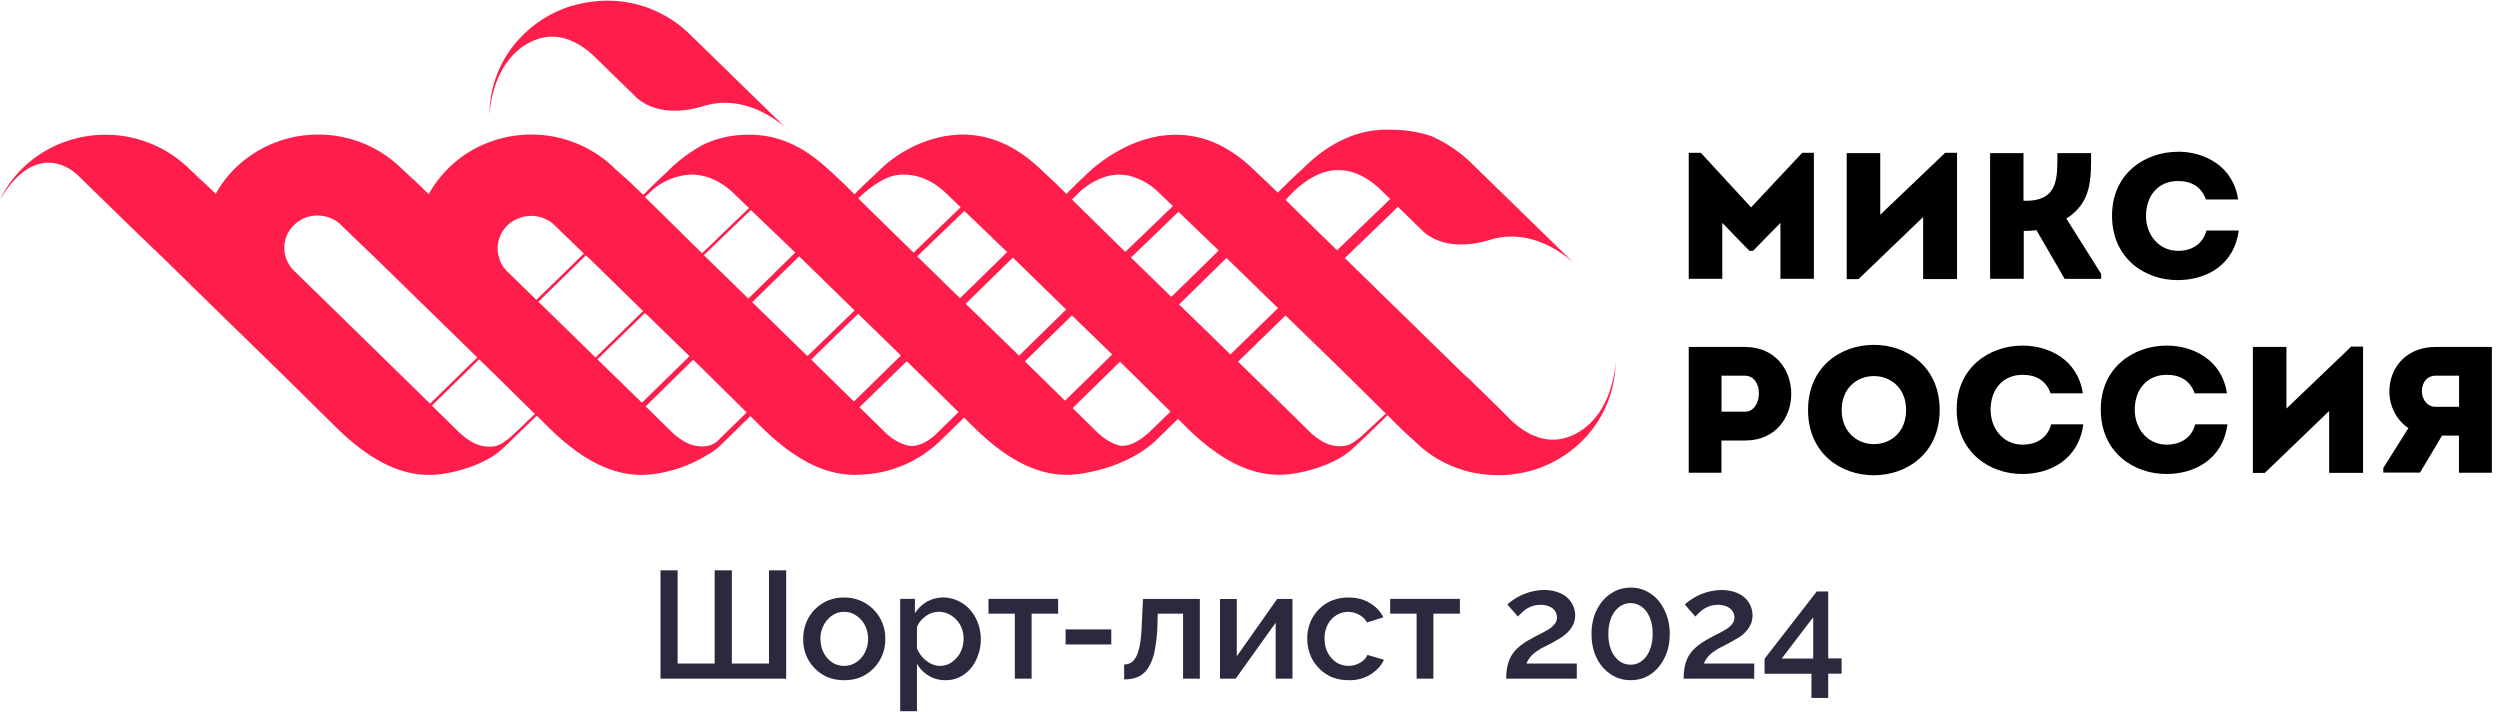 <svg xmlns="http://www.w3.org/2000/svg" fill="none" viewBox="0 0 295 84">
  <g clip-path="url(#a)">
    <path fill="#FF1E4B" d="m92.92 15.28.63.62a8.6 8.6 0 0 0-.63-.62Zm0 0L81.4 4.05A13.83 13.83 0 0 0 71.6.08c-.4 0-.81.03-1.22.06l-.55.06a17 17 0 0 0-1.74.33l-.76.2a14 14 0 0 0-6.93 4.9 13.27 13.27 0 0 0-2.65 7.93c.08-1.27.64-6.28 4.58-8.46 3.15-1.74 5.87-.22 7.68 1.44l1.52 1.49 3.33 3.23c.1.12.22.24.35.35.84.72 3.3 2.28 7.8.91 4.63-1.41 8.47 1.43 9.93 2.76Zm70.6 33.53-2.55 2.37c-.37.36-.78.68-1.2.97l-.09.06c-.08.06-.16.1-.24.14-.24.13-.5.22-.77.27a4.22 4.22 0 0 1-2.93-.72c-.4-.26-.76-.54-1.1-.85l-.25-.25c-2.39-2.36-5.25-5.15-8.3-8.12l5.6-5.46 6.8 6.61 5.04 4.97v.01Zm-5.75-19.28c-2.24-2.19-4.45-4.33-6.06-5.94l.03-.03s2.8-3.48 6.07-3.48h.04c2-.05 3.7 1.04 4.96 2.2l1.23 1.2-.71.7-5.56 5.35Zm-6.98 6.84-5.6 5.46c-2-1.97-4.04-3.94-6.06-5.9l1.46-1.43 4.14-4.06 6.06 5.91v.02Zm-6.98-6.81-4.13 4.05-1.47 1.42-1-.98-3.75-3.66 5.6-5.4 4.75 4.57Zm-5.43-5.22-5.59 5.38a4297.5 4297.5 0 0 1-6.3-6.18l1.02-1c1.13-.97 3.1-2.24 5.33-1.86h.16a7.7 7.7 0 0 1 3.9 2.2l1.5 1.44v.02Zm-12.56 12.17-5.57 5.46-6.3-6.13 1.5-1.46 4.07-3.98.03.02 6.27 6.12v-.03Zm-6.97-6.77-4.07 3.99-1.5 1.45-1.16-1.12-3.89-3.81 5.56-5.36c1.62 1.54 3.32 3.19 5.05 4.85Zm-5.5-5.28-5.54 5.35c-2.43-2.37-4.85-4.73-6.53-6.4l.27-.27c.66-.6 2.38-2.07 4-2.43.24-.05.49-.08.74-.1h.38c1.56 0 3.33.58 5.1 2.32l1.6 1.54-.03-.01Zm-12.51 12.17-5.56 5.39-6.52-6.36 1.42-1.39 4.12-4.02.18.17 6.33 6.18.03.03Zm-7-6.83-4.11 4.04-1.43 1.39-1.2-1.18-4.05-3.94 5.55-5.33 5.25 5.03h-.01Zm-5.47-5.24c-1.74 1.68-3.61 3.49-5.53 5.32L78.9 26l-2.8-2.75.6-.57a7.56 7.56 0 0 1 4.82-2.08c1.58 0 3.36.56 5.17 2.32l1.7 1.64h-.01ZM76.1 36.91l5.26 5.12-5.61 5.49-5.26-5.12 5.61-5.47v-.02Zm-.22-.2-5.61 5.47-6.28-6.13-.46-.44 1.45-1.42 4.15-4.06.98.93 1.51 1.48 4.26 4.16Zm-6.98-6.8-4.15 4.06-1.46 1.41-2.33-2.27L59.82 32a3.81 3.81 0 0 1 1.35-6.23 4.02 4.02 0 0 1 4.3.83l.04.04.71.7 2.67 2.57ZM58.07 43.88l5.04 4.97-1.52 1.47-.98.92a9.2 9.2 0 0 1-1.21.97l-.08.05-.24.15c-.25.12-.5.2-.77.26a4.18 4.18 0 0 1-2.94-.72c-.4-.25-.76-.54-1.1-.85l-.25-.24-3.06-3 5.58-5.46 1.52 1.48Zm-1.75-1.7-5.57 5.45-8.9-8.7-7.1-6.93a3.82 3.82 0 0 1-1.2-2.71 3.74 3.74 0 0 1 1.15-2.74 3.93 3.93 0 0 1 2.81-1.12 4.01 4.01 0 0 1 2.79 1.17l.04.04.72.7 3.87 3.72 3.52 3.44 7.87 7.68Zm19.85 5.79 5.62-5.52 1.44 1.4 4.88 4.82-3.45 3.37-.17.15-.08.05-.24.14c-.24.13-.5.21-.77.26a4.18 4.18 0 0 1-2.93-.72 7.6 7.6 0 0 1-1.1-.84l-.25-.25-2.95-2.89v.03Zm19.55-5.54 5.54-5.4 5.05 4.92-5.54 5.43-5.05-4.95Zm5.72 5.6 5.56-5.4 1.26 1.23 4.85 4.77-2.83 2.76c-.72.62-1.94 1.44-3.16 1.18a1.3 1.3 0 0 1-.16-.04 3.77 3.77 0 0 1-.5-.18h-.03a6.03 6.03 0 0 1-1.91-1.27l-.25-.24c-.88-.87-1.83-1.8-2.83-2.76v-.05Zm19.49-5.38 5.56-5.43 4.75 4.61-5.57 5.45-4.74-4.65v.02Zm5.65 5.5 5.58-5.46 1.18 1.15 4.78 4.73-2.28 2.21c-1.97 1.93-3.3 1.87-3.72 1.8a5.31 5.31 0 0 1-1.47-.65 8.27 8.27 0 0 1-1.1-.85l-.25-.24-2.72-2.68v-.02Zm64.07-5.5c-.08 1.27-.64 6.27-4.58 8.46-3.15 1.74-5.87.22-7.68-1.44l-1.49-1.5-3.32-3.24-.35-.34-.29-.23-10.56-10.3-3.69-3.61 5.56-5.35.7-.71 2.71 2.65.35.34c.85.74 3.3 2.3 7.81.92 4.62-1.41 8.46 1.43 9.92 2.76l-9.88-9.64-2.19-2.13a16.29 16.29 0 0 0-4.76-3.22 12.6 12.6 0 0 0-1.21-.36h-.05c-1.13-.27-2.28-.4-3.44-.4h-.1a7.06 7.06 0 0 0-.7 0h-.12c-.24 0-.48 0-.74.05l-.24.02h-.07a13.08 13.08 0 0 0-1.22.21c-3.8.87-6.37 3.4-7.45 4.46-.3.26-.6.54-.9.83l-.07.07-.58.55-1.25 1.23-.8-.79c-.21-.2-.4-.4-.62-.58-.3-.3-.6-.58-.9-.85-1.65-1.64-4.9-4.65-9.8-4.61-.19 0-.37 0-.54.02-.18.03-.33 0-.5.04-.17.03-.35.04-.52.06h-.17l-.27.04-.16.06c-4.44.8-7.83 4.03-7.83 4.03-.3.27-.6.55-.9.85-.21.19-.41.4-.62.58l-1.31 1.3-.98-.97c-.21-.2-.4-.4-.62-.59-.3-.3-.6-.57-.9-.84-1.67-1.63-4.92-4.63-9.82-4.6-.19 0-.36 0-.55.03l-.36.03c.66-.07 4.85-.46-.13 0-.24.02-.46.05-.68.09h-.11a15.12 15.12 0 0 0-8.05 4.2l-.91.85c-.2.19-.4.4-.62.58l-1.27 1.26-1.05-1.04c-.21-.2-.4-.39-.62-.58-.3-.3-.6-.58-.9-.85-1.7-1.58-4.95-4.59-9.85-4.55H88c-1.68.03-3.33.4-4.85 1.09l-.1.05a17.6 17.6 0 0 0-4.41 3.32c-.3.26-.6.54-.9.84l-.63.6L75.9 23l-.49-.48-.62-.59c-.3-.3-.6-.57-.9-.84l-1.18-1.04-.22-.22a14.1 14.1 0 0 0-17.11-1.91 13.6 13.6 0 0 0-4.34 4.24c0 .03-.04.05-.05.08l-.08.12-.22.37a.81.81 0 0 0-.1.18l-.37-.36-.61-.6-.9-.84-1.16-1.06-.22-.22a14.01 14.01 0 0 0-9.78-3.95 14 14 0 0 0-9.78 3.95c-.72.7-1.36 1.5-1.9 2.34l-.05.07-.07.11-.23.4-.07.12-.32-.31c-.2-.2-.4-.4-.62-.59-.3-.3-.6-.57-.9-.84-.3-.27-.7-.69-1.14-1.08l-.23-.22a14.15 14.15 0 0 0-18.12-1.22c-1.76 1.3-3.18 3-4.13 4.95 4.63-7.69 9.2-2.87 9.2-2.87l6.8 6.62 3.87 3.72 3.8 3.73 9.34 9.1 6.8 6.7c5.13 5 9.26 6 13 5.26 0 0 4.29-.67 6.66-3.03.14-.12.28-.25.4-.4.03 0 .05-.03.07-.05l.14-.13 3.27-3.16 1.52 1.51c5.13 5 9.26 6 13 5.26a15.84 15.84 0 0 0 5.49-2.08 7.03 7.03 0 0 0 1.76-1.28l3.44-3.36 1.47 1.46c4.53 4.4 8.28 5.7 11.67 5.44a14.17 14.17 0 0 0 9.38-4.1l2.6-2.54.1-.08 1.28 1.27c5.13 5 9.27 6 13 5.26 0 0 .3-.05.79-.16 0 0 4.32-.76 7.33-3.48.11-.07.2-.16.29-.26l2.54-2.48 1.13 1.12c5.13 5 9.27 6 13 5.25 0 0 4.29-.67 6.66-3.03.22-.18.4-.39.64-.58l3.3-3.19 1.55 1.54c.48.47.95.9 1.41 1.3l.3.28a13.82 13.82 0 0 0 6.97 3.68l.33.05.65.1a14.67 14.67 0 0 0 3.1.07c.16 0 .34-.04.5-.06a15.86 15.86 0 0 0 1.33-.22l.42-.1c.26-.07.51-.13.76-.21 2.78-.87 5.2-2.58 6.93-4.88a13.26 13.26 0 0 0 2.66-7.92"/>
    <path fill="#000" d="M212.66 18.03h1.38V32.9h-3.95v-6.6l-3.23 3.3h-.43l-3.2-3.3v6.6h-3.96V18.03h1.43l5.93 6.44 6.03-6.44Zm6.64 14.91h-1.39V18.07h3.96v7.27l7.66-7.31h1.4v14.9h-4v-7.32l-7.63 7.33Zm15.53-.04V18.07h3.94v5.62h.3c3.88 0 3.7-2.84 3.7-5.62h3.98c0 3.03.08 5.83-2.92 7.72l4.1 6.52v.6h-4.3l-3.33-5.75c-.5.07-1 .1-1.5.09v5.65h-3.97Zm22.16-15c3.13 0 6.53 1.68 7.11 5.64h-3.8c-.54-1.5-1.69-2.18-3.3-2.18-2.28 0-3.77 1.67-3.77 4.13 0 2.18 1.47 4.09 3.76 4.11 1.64 0 2.96-.8 3.37-2.4h3.81c-.56 4.2-3.96 5.85-7.18 5.85-3.85.03-7.75-2.52-7.77-7.56-.02-5.04 3.91-7.58 7.77-7.58Zm-57.72 37.88V40.94h6.66c7.25.03 7.25 11.04 0 11.04h-2.8v3.8h-3.86Zm6.63-11.45h-2.76v4.25h2.77c2.12 0 2.26-4.22 0-4.25Zm7.45 4.05c0-10.25 15.53-10.25 15.53 0 0 10.26-15.53 10.28-15.53 0Zm11.57 0c0-5.34-7.6-5.34-7.6 0 0 5.35 7.6 5.39 7.6 0Zm13.73-7.6c3.14 0 6.54 1.67 7.12 5.63h-3.8c-.54-1.5-1.7-2.18-3.32-2.18-2.27 0-3.76 1.67-3.76 4.13 0 2.18 1.47 4.1 3.76 4.11 1.65 0 2.97-.8 3.38-2.4h3.8c-.56 4.2-3.95 5.86-7.18 5.86-3.85.02-7.74-2.53-7.76-7.57-.03-5.04 3.91-7.58 7.76-7.58Zm17.01 0c3.14 0 6.53 1.67 7.12 5.63h-3.81c-.54-1.5-1.69-2.18-3.3-2.18-2.28 0-3.77 1.67-3.77 4.13 0 2.18 1.47 4.1 3.76 4.11 1.64 0 2.96-.8 3.37-2.4h3.81c-.56 4.2-3.96 5.86-7.18 5.86-3.85.02-7.75-2.53-7.77-7.57-.02-5.04 3.92-7.58 7.77-7.58Zm11.57 15.03h-1.39V40.94h3.96v7.27l7.64-7.31h1.4v14.9h-4v-7.3l-7.61 7.32Zm16.97-5.29c-3.84-2.54-2.77-9.55 3.2-9.58h6.64v14.84h-3.88V51.4h-2l-2.6 4.37h-4.33v-.55l2.96-4.7Zm5.97-2.52v-3.67h-2.77c-2.21.03-2.1 3.67 0 3.67h2.77Z"/>
  </g>
  <path fill="#2B293D" d="M213.75 82.37V79.5h-5.53v-1.77l6.16-7.94h1.35v7.9h1.58v1.8h-1.58v2.87h-1.98Zm-3.51-4.66h3.72v-4.88l-3.72 4.88Zm-11.57 2.37c0-.5.04-.96.12-1.38.09-.44.23-.84.43-1.23.22-.38.51-.74.89-1.08.38-.34.87-.67 1.45-.99.42-.24.82-.45 1.2-.63.36-.19.7-.38.98-.55.29-.2.51-.4.67-.62.17-.21.25-.46.25-.73 0-.27-.07-.52-.22-.74a1.43 1.43 0 0 0-.64-.54 2.31 2.31 0 0 0-1.05-.22 3.08 3.08 0 0 0-2.23.92 4.3 4.3 0 0 0-.47.47l-1.24-1.43a6.65 6.65 0 0 1 4.28-1.71c.78 0 1.45.14 2 .4a2.83 2.83 0 0 1 1.71 2.58c0 .44-.09.83-.27 1.17a3.6 3.6 0 0 1-1.55 1.56 23.86 23.86 0 0 1-2.07 1.12c-.33.19-.62.38-.86.57a3.02 3.02 0 0 0-.99 1.28H207v1.78h-8.33Zm-1.64-5.28c0 1.06-.2 2-.62 2.83-.4.82-.94 1.46-1.63 1.93s-1.47.7-2.36.7c-.88 0-1.66-.23-2.36-.7a4.91 4.91 0 0 1-1.66-1.93c-.4-.82-.6-1.77-.6-2.82 0-1.06.2-2 .6-2.8.41-.84.96-1.49 1.66-1.95.7-.48 1.48-.72 2.36-.72a4 4 0 0 1 2.36.72c.7.46 1.24 1.11 1.63 1.94.41.82.62 1.75.62 2.8Zm-2.02 0c0-.71-.1-1.34-.32-1.88a2.86 2.86 0 0 0-.92-1.28c-.4-.31-.85-.47-1.35-.47-.52 0-.97.16-1.37.47-.4.3-.7.73-.94 1.28a5.07 5.07 0 0 0-.32 1.89 5 5 0 0 0 .32 1.89c.23.54.54.96.94 1.28.4.3.85.45 1.37.45.5 0 .95-.15 1.33-.45a3 3 0 0 0 .92-1.28c.23-.54.34-1.17.34-1.9Zm-17.28 5.28c0-.5.04-.96.13-1.38.08-.44.22-.84.43-1.23.21-.38.5-.74.88-1.08a7.7 7.7 0 0 1 1.46-.99c.42-.24.81-.45 1.19-.63.37-.19.7-.38.99-.55.28-.2.5-.4.66-.62.17-.21.25-.46.25-.73a1.36 1.36 0 0 0-.86-1.28 2.31 2.31 0 0 0-1.04-.22 3.08 3.08 0 0 0-2.24.92 4.3 4.3 0 0 0-.46.47l-1.25-1.43a6.65 6.65 0 0 1 4.28-1.71c.79 0 1.45.14 2 .4a2.83 2.83 0 0 1 1.72 2.58c0 .44-.1.83-.27 1.17-.17.33-.4.63-.67.9-.28.25-.57.47-.88.66a23.86 23.86 0 0 1-2.07 1.12c-.34.19-.63.38-.87.57a3.02 3.02 0 0 0-.99 1.28h5.94v1.78h-8.33Zm-10.57 0v-7.67h-3.12v-1.74h8.23v1.74h-3.13v7.67h-1.98Zm-8.02.18c-.73 0-1.4-.12-2-.37a4.78 4.78 0 0 1-2.54-2.65 5.13 5.13 0 0 1-.34-1.87 4.77 4.77 0 0 1 2.29-4.2 4.9 4.9 0 0 1 2.59-.66c.96 0 1.8.21 2.5.65.72.42 1.25.98 1.59 1.69l-1.93.6c-.22-.39-.52-.7-.92-.9a2.62 2.62 0 0 0-2.72.07 2.8 2.8 0 0 0-1 1.1 3.54 3.54 0 0 0-.36 1.65c0 .6.12 1.14.37 1.64.26.48.6.86 1.01 1.15a2.74 2.74 0 0 0 3.19-.22c.23-.2.39-.42.48-.66l1.95.57c-.2.47-.51.88-.92 1.24a4.56 4.56 0 0 1-3.24 1.17Zm-15.18-.18v-9.4h1.98v6.76l4.77-6.77h1.8v9.41h-1.98v-6.6l-4.72 6.6h-1.85Zm-11.31.09v-1.76c.3 0 .57-.07.81-.22.24-.15.45-.4.63-.75.18-.36.33-.86.44-1.5.1-.63.18-1.44.21-2.43l.13-2.84h6.71v9.41h-1.98v-7.67h-2.99l-.03 1.28a18.81 18.81 0 0 1-.34 3.15 5.88 5.88 0 0 1-.76 1.98c-.31.48-.7.83-1.19 1.05-.47.2-1.01.3-1.64.3Zm-6.91-4.12v-1.78h5.39v1.78h-5.39Zm-5.99 4.03v-7.67h-3.11v-1.74h8.22v1.74h-3.13v7.67h-1.98Zm-8.19.18a3.7 3.7 0 0 1-2-.54 4.03 4.03 0 0 1-1.36-1.4v5.6h-1.98V70.67h1.74v1.7c.36-.57.83-1.02 1.4-1.36a4 4 0 0 1 3.7-.1c.55.25 1.02.6 1.42 1.06.4.45.7.97.92 1.56a5.59 5.59 0 0 1-.2 4.3 4.4 4.4 0 0 1-1.48 1.79 3.7 3.7 0 0 1-2.16.64Zm-.64-1.69c.41 0 .8-.09 1.13-.27a3.2 3.2 0 0 0 1.46-1.75 3.63 3.63 0 0 0-.02-2.4 2.92 2.92 0 0 0-.63-1.01 2.95 2.95 0 0 0-.94-.69 2.61 2.61 0 0 0-2.72.29c-.23.17-.45.37-.63.6-.17.22-.3.46-.37.71v2.47a3.57 3.57 0 0 0 1.62 1.78c.36.18.72.27 1.1.27Zm-11.3 1.69a5.1 5.1 0 0 1-2-.37 4.78 4.78 0 0 1-2.84-4.5c0-.66.11-1.29.34-1.88a4.7 4.7 0 0 1 4.5-3 4.78 4.78 0 0 1 4.84 4.88 4.8 4.8 0 0 1-2.86 4.5c-.59.25-1.25.37-1.98.37Zm-2.8-4.86c0 .6.12 1.14.37 1.62.25.48.59.86 1 1.14a2.62 2.62 0 0 0 2.83 0c.44-.3.78-.67 1.03-1.15a3.58 3.58 0 0 0 0-3.24c-.25-.48-.6-.86-1.03-1.14a2.43 2.43 0 0 0-1.4-.43c-.53 0-1 .14-1.42.43-.42.29-.76.67-1.01 1.15a3.4 3.4 0 0 0-.38 1.62Zm-18.88 4.68V67.3h2.02v11h4.37v-11h2.03v11h4.38v-11h2.03v12.78H77.94Z"/>
  <defs>
    <clipPath id="a">
      <path fill="#fff" d="M0 .08h295v56H0z"/>
    </clipPath>
  </defs>
</svg>